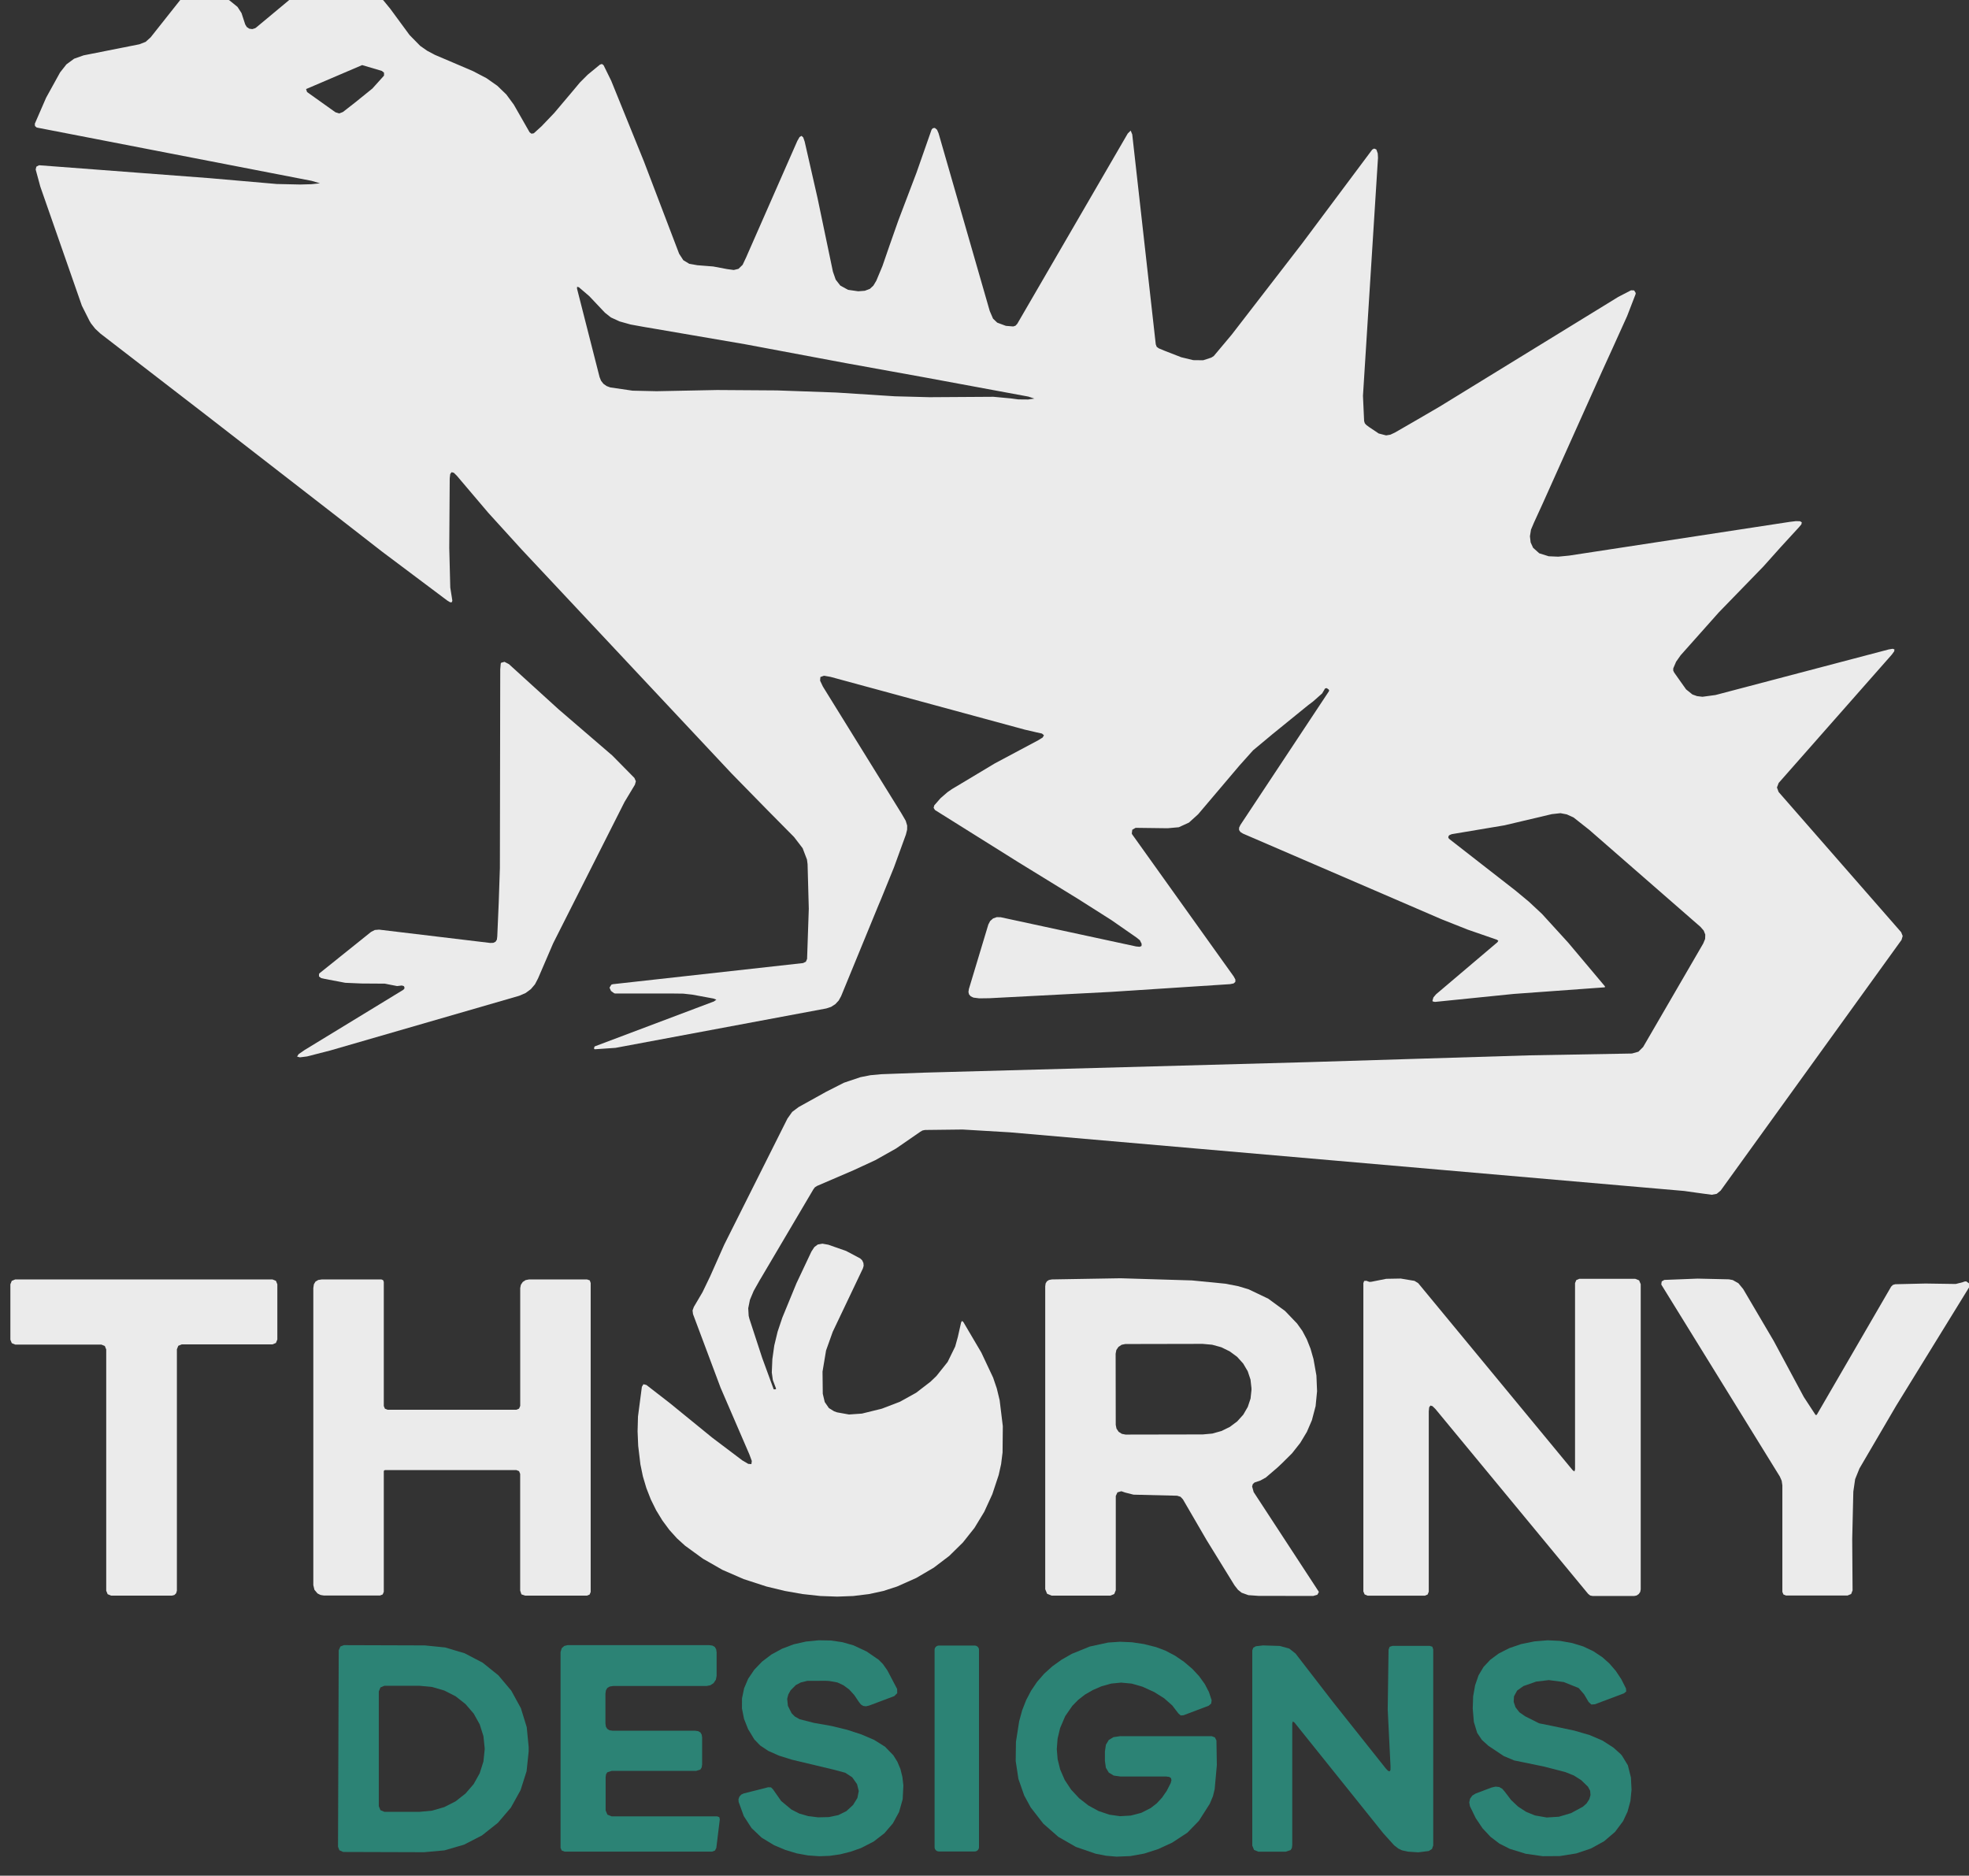 <svg width="190" height="181" viewBox="0 0 190 181" fill="none" xmlns="http://www.w3.org/2000/svg">
<rect x="0" y="0" width="190" height="181" fill="#333333" stroke="none"/>
<g clip-path="url(#clip0_4084_468)">
<path d="M30.041 17.776L30.878 17.688L30.07 17.451L3.569 12.312L3.544 12.307L3.374 12.161L3.359 11.939L4.45 9.429L5.795 6.993L6.408 6.213L7.149 5.666L8.069 5.341L13.446 4.275L14.055 4.038L14.537 3.602L17.869 -0.603L18.302 -0.951L19.038 -1.286L19.281 -1.329L19.501 -1.281L21.015 -0.603L22.15 0.042L22.92 0.667L23.305 1.262L23.66 2.352L23.811 2.604L24.055 2.769L24.347 2.808L24.629 2.72L24.741 2.638L27.946 -0.031L28.813 -0.447L30.011 -0.612L33.172 -0.641L35.661 -0.54L36.202 -0.433L36.991 0.032L37.658 0.846L39.524 3.384L40.547 4.426L41.224 4.9L41.964 5.293L43.795 6.073L45.651 6.867L46.946 7.545L47.994 8.281L48.861 9.119L49.581 10.098L51.106 12.767L51.286 12.902L51.505 12.864L51.53 12.844L52.26 12.181L53.478 10.907L55.27 8.785L55.952 7.967L56.712 7.206L57.891 6.237L58.081 6.174L58.241 6.29L58.977 7.787L62.128 15.557L65.533 24.485L65.937 25.109L66.512 25.458L67.291 25.594L68.825 25.715L70.16 25.967L70.808 26.054L71.26 25.943L71.66 25.555L72.03 24.77L72.084 24.64L76.94 13.595L77.154 13.222L77.339 13.111L77.505 13.256L77.646 13.658L78.888 19.108L80.373 26.214L80.641 26.984L81.085 27.556L81.83 27.967L82.814 28.108L83.452 28.059L83.939 27.875L84.275 27.565L84.562 27.086L85.151 25.676L85.848 23.656L86.681 21.288L88.444 16.647L89.891 12.515L90.003 12.379L90.173 12.345L90.222 12.355L90.421 12.52L90.568 12.864L95.506 30.012L95.823 30.748L96.227 31.135L97.065 31.445L97.771 31.503L97.99 31.431L98.161 31.247L108.823 12.883L109.105 12.602L109.256 12.97L111.526 33.228L111.618 33.47L111.828 33.62L112.437 33.872L113.981 34.473L115.145 34.754L116.104 34.764L116.888 34.507L117.127 34.352L118.846 32.303L125.66 23.477L132.416 14.433L132.601 14.336L132.796 14.414L132.825 14.457L132.947 14.806L132.971 15.223L131.52 38.198L131.632 40.63L131.7 40.852L131.846 41.012L132.099 41.201L133.039 41.831L133.755 42.015L134.164 41.947L134.608 41.739L136.78 40.484L138.918 39.239L156.15 28.655L157.392 28.011L157.689 28.026L157.84 28.273L157.826 28.389L157.012 30.496L155.615 33.586L154.597 35.819L148.859 48.603L148.012 50.453L147.734 51.112L147.632 51.751L147.7 52.342L147.938 52.861L148.533 53.394L149.443 53.679L150.359 53.718L151.406 53.616L172.696 50.361L173.305 50.288L173.689 50.298L173.865 50.4L173.826 50.599L173.582 50.889L171.853 52.773L170.153 54.672L165.867 59.085L162.175 63.232L161.737 63.856L161.464 64.491L161.459 64.714L161.557 64.908L162.083 65.654L162.701 66.525L163.31 67.015L163.758 67.175L164.279 67.238L165.541 67.068L182.252 62.67L182.632 62.607L182.807 62.665L182.783 62.849L182.559 63.159L171.634 75.555L171.468 75.991L171.629 76.427L183.455 89.956L183.601 90.324L183.489 90.702L166.038 114.888L165.658 115.203L165.171 115.295L163.783 115.106L162.521 114.927L97.46 109.269L92.891 108.998L89.262 109.041L89.019 109.09L88.809 109.211L86.466 110.829L84.47 111.952L82.375 112.921L78.839 114.442L78.639 114.568L78.498 114.752L73.394 123.399L73.345 123.476L72.727 124.571L72.366 125.428L72.201 126.242L72.244 126.979L72.312 127.255L73.545 131.028L74.655 134.06L74.665 134.07H74.67H74.806L74.884 134.041L74.874 133.964L74.577 133.179L74.475 132.447L74.529 131.154L74.714 129.841L75.035 128.509L75.488 127.158L76.852 123.84L78.299 120.773L78.581 120.342L78.907 120.095L79.36 120.013L79.93 120.115L81.645 120.715L82.999 121.432L83.198 121.621L83.315 121.873L83.34 122.144L83.262 122.411L80.354 128.519L79.711 130.321L79.37 132.36L79.394 134.496L79.584 135.296L79.984 135.877L80.476 136.182L80.768 136.289L81.922 136.497L83.174 136.41L85.098 135.935L86.842 135.267L88.405 134.399L89.788 133.334L90.363 132.782L91.444 131.425L92.17 129.943L92.428 129.013L92.745 127.608L92.832 127.468L92.959 127.574L94.693 130.519L95.833 132.941L96.188 133.988L96.461 135.116L96.768 137.626L96.743 140.159L96.602 141.293L96.368 142.339L95.755 144.189L94.975 145.889L94.031 147.444L92.915 148.849L91.595 150.147L90.095 151.286L88.42 152.269L86.564 153.097L85.234 153.528L83.841 153.829L82.336 154.013L80.792 154.071L79.165 154.013L77.436 153.824L75.732 153.524L73.964 153.097L71.757 152.38L69.712 151.489L67.832 150.414L66.107 149.159L65.318 148.442L64.593 147.638L63.916 146.723L63.316 145.739L62.8 144.693L62.372 143.598L62.036 142.47L61.797 141.312L61.583 139.524L61.524 138.115L61.563 136.691L61.938 133.828L62.089 133.576L62.377 133.649L64.622 135.388L68.723 138.73L71.635 140.929L72.205 141.263L72.507 141.283L72.546 140.982L72.317 140.362L69.536 133.92L66.872 126.809L66.828 126.455L66.955 126.111L67.788 124.697L68.528 123.161L69.887 120.105L75.985 107.942L76.443 107.297L77.061 106.832L79.721 105.355L81.435 104.483L83.033 103.945L83.997 103.756L85.039 103.66L89.155 103.509L126.172 102.497L135.913 102.197L147.627 101.838L157.475 101.664L158.099 101.489L158.556 101.034L164.352 91.051L164.537 90.605L164.552 90.184L164.401 89.801L164.089 89.442L153.788 80.457L153.374 80.094L151.845 78.887L151.187 78.587L150.583 78.471L149.745 78.563L145.172 79.643L140.087 80.496L139.873 80.583L139.785 80.67L139.751 80.815L139.824 80.941L146.239 85.94L147.524 87.006L148.801 88.198L151.319 90.959L154.855 95.163L154.889 95.246L154.806 95.279L146.058 95.914L138.47 96.684L138.246 96.636L138.226 96.568L138.319 96.248L138.572 95.948L144.5 90.92L144.583 90.784L144.446 90.683L141.631 89.709L139.103 88.706L119.942 80.442L119.694 80.287L119.567 80.098V79.871L119.694 79.604L128.232 66.71L128.256 66.603L128.188 66.516L128.013 66.4L127.862 66.438L127.857 66.448L127.579 66.918L126.703 67.693L126.216 68.061L122.782 70.851L120.921 72.401L119.606 73.869L115.617 78.573L114.731 79.377L113.752 79.827L112.675 79.924L109.582 79.885L109.261 80.069L109.212 80.438L109.266 80.539L119.051 94.233L119.212 94.534L119.202 94.756L119.036 94.902L118.7 94.969L107.235 95.715L95.492 96.326L94.498 96.34L93.933 96.268L93.67 96.142L93.509 95.958L93.451 95.725L93.495 95.434L95.37 89.215L95.545 88.88L95.828 88.629L96.183 88.503L96.563 88.512L109.631 91.332L109.972 91.365L110.152 91.288L110.162 91.075L109.992 90.731L109.665 90.469L107.24 88.784L104.025 86.744L98.273 83.208L90.236 78.175L90.222 78.166L90.09 77.957L90.154 77.715L90.757 77.027L91.439 76.436L91.868 76.141L96.023 73.651L100.168 71.442L100.611 71.171L100.737 70.953L100.547 70.788L100.041 70.677L98.891 70.41L80.13 65.314L79.497 65.208L79.165 65.334L79.136 65.683L79.409 66.259L86.959 78.451L87.041 78.587L87.397 79.202L87.538 79.667L87.533 80.064L87.416 80.534L86.267 83.693L85.02 86.759L84.762 87.369L81.162 96.132L80.929 96.553L80.602 96.902L80.193 97.164L79.735 97.314L59.401 101.116L57.413 101.252L57.345 101.233L57.321 101.16L57.355 101.029L57.389 100.981L57.428 100.961L68.884 96.641L69.127 96.471L68.854 96.36L66.809 95.982L65.937 95.885L64.739 95.87H59.347L59.259 95.846L58.957 95.623L58.816 95.308L58.996 95.018L59.138 94.974L77.495 92.935L77.763 92.804L77.88 92.533L78.045 87.694L77.928 83.392L77.87 82.947L77.451 81.852L76.623 80.772L74.051 78.171L70.598 74.644L50.327 53.016L47.117 49.484L44.092 45.919L43.795 45.624L43.576 45.566L43.444 45.745L43.396 46.161L43.352 52.875L43.449 56.697L43.605 57.675L43.649 57.971L43.591 58.121L43.43 58.116L43.172 57.961L36.864 53.229L32.125 49.542L19.856 40.029L9.691 32.191L9.194 31.731L8.785 31.213L8.644 30.98L7.899 29.498L3.89 18.008L3.442 16.356L3.51 16.08L3.764 15.949H3.812L20.187 17.189L26.714 17.756L28.964 17.805L30.041 17.776ZM29.534 8.596L29.631 8.882L32.369 10.834L32.739 10.946L33.094 10.805L34.263 9.894L35.934 8.543L37.03 7.327L37.059 7.274L37.054 7.007L36.845 6.843L34.945 6.281L29.534 8.596ZM57.857 36.391L57.998 36.74L58.227 37.035L58.534 37.253L58.884 37.384L61.037 37.699L63.351 37.752L69.195 37.636L74.977 37.675L80.695 37.878L86.355 38.242L89.681 38.329L95.862 38.29L97.532 38.445L98.263 38.542L99.208 38.551L99.812 38.464L99.232 38.27L89.209 36.415L81.611 35.04L71.947 33.228L62.542 31.615L62.294 31.576L60.852 31.315L59.781 31.014L58.948 30.631L58.373 30.176L56.858 28.573L55.86 27.72L55.689 27.672L55.679 27.846L57.857 36.391Z" fill="white" fill-opacity="0.9"/>
<path d="M47.984 90.373L48.125 87.103L48.237 83.76L48.271 64.598L48.32 64.031L48.354 63.958L48.68 63.866L49.109 64.089L53.897 68.444L59.089 72.91L61.217 75.07L61.358 75.39L61.266 75.724L60.263 77.391L53.38 91.022L51.919 94.417L51.622 94.984L51.228 95.449L50.716 95.827L50.098 96.093L31.891 101.364L29.631 101.945L28.94 102.032L28.667 101.959L28.818 101.722L29.393 101.325L38.915 95.517L39.022 95.401L39.027 95.265L38.959 95.154L38.773 95.1L38.321 95.154L37.717 95.037L37.132 94.921L34.867 94.906L33.318 94.839L31.351 94.466L30.99 94.383L30.781 94.224L30.786 93.977L30.844 93.909L35.802 89.932L36.168 89.743L36.582 89.709L47.297 90.993L47.599 90.983L47.813 90.881L47.945 90.678L47.984 90.373Z" fill="white" fill-opacity="0.9"/>
<path d="M121.121 143.037L121.048 143.066L120.892 143.211L120.824 143.444L120.975 143.986L127.234 153.563L127.263 153.636L127.117 153.892L126.713 154.009L121.428 153.999L120.464 153.931L119.816 153.699L119.46 153.413L119.129 152.991L116.421 148.598L114.146 144.684L113.913 144.437L113.586 144.335L109.417 144.234H109.383L108.574 144.03L108.272 143.924L108.199 143.904L107.829 144.011L107.668 144.359V153.456L107.517 153.825L107.152 153.975H101.478L101.04 153.796L100.859 153.355V124.131L100.898 123.85L101.02 123.647L101.22 123.516L101.502 123.463L108.121 123.351L115.018 123.559L118.233 123.874L119.485 124.116L120.498 124.422L122.383 125.323L124.004 126.509L125.164 127.72L125.67 128.428L126.099 129.237L126.459 130.142L126.747 131.15L127.029 132.739L127.092 134.25L126.951 135.689L126.591 137.055L126.109 138.174L125.471 139.235L124.677 140.242L123.722 141.191L123.274 141.613L122.149 142.577L121.618 142.872L121.121 143.037ZM107.654 130.632L107.664 137.5L107.737 137.859L107.941 138.164L108.248 138.363L108.608 138.435L116.065 138.421L116.981 138.338L117.863 138.091L118.676 137.694L119.387 137.161L119.972 136.512L120.405 135.766L120.673 134.962L120.761 134.129V133.964L120.668 133.126L120.4 132.322L119.962 131.581L119.377 130.932L118.661 130.404L117.848 130.007L116.966 129.765L116.046 129.682L108.589 129.697L108.233 129.769L107.927 129.973L107.722 130.273L107.654 130.632Z" fill="white" fill-opacity="0.9"/>
<path d="M151.756 141.874L151.926 141.995L151.985 141.791V123.815L152.107 123.525L152.399 123.404H157.796L158.166 123.554L158.322 123.922V153.373L158.273 153.62L158.132 153.824L157.927 153.964L157.679 154.013H153.685L153.446 153.964L153.246 153.804L138.513 135.969L138.23 135.693L138.031 135.635L137.909 135.804L137.87 136.197V153.596L137.763 153.867L137.505 153.979H131.967L131.679 153.858L131.558 153.572V123.82L131.636 123.607L131.869 123.597L131.996 123.651L132.166 123.704L132.352 123.685L133.764 123.404L135.162 123.379L136.492 123.602L136.852 123.825L151.756 141.874Z" fill="white" fill-opacity="0.9"/>
<path d="M175.19 136.536L175.199 136.546L175.307 136.531L182.486 124.16L182.652 123.995L182.876 123.927L185.813 123.859L188.715 123.903L189.402 123.729L189.548 123.671L189.724 123.646L190.026 123.859L190.006 124.232L182.968 135.659L179.432 141.7L179.013 142.737L178.838 143.938L178.731 148.52L178.765 153.471L178.628 153.82L178.283 153.965H178.278H172.34L172.092 153.863L171.99 153.616V143.337L171.926 142.896L171.746 142.485L160.339 124.01L160.305 123.937L160.349 123.656L160.597 123.511L163.812 123.385L166.832 123.453L167.207 123.525L167.752 123.835L168.21 124.392L171.157 129.401L174.06 134.807L175.19 136.536Z" fill="white" fill-opacity="0.9"/>
<path d="M16.597 153.975H10.723L10.387 153.839L10.25 153.505V130.22L10.114 129.886L9.778 129.75H1.473L1.137 129.614L1.001 129.28V123.932L1.137 123.598L1.473 123.462H26.289L26.625 123.598L26.762 123.932V129.261L26.625 129.595L26.289 129.731H17.542L17.206 129.866L17.069 130.2V153.505L16.996 153.752L16.826 153.917L16.597 153.975Z" fill="white" fill-opacity="0.9"/>
<path d="M37.156 141.86L37.068 141.894L37.034 141.981V153.611L36.927 153.863L36.673 153.965H31.243L30.926 153.912L30.639 153.766L30.341 153.413L30.234 152.962V124.296L30.288 123.932L30.444 123.671L30.707 123.516L31.072 123.462H36.795L36.966 123.53L37.034 123.7V135.679L37.141 135.936L37.399 136.042H49.824L50.087 135.931L50.199 135.669V124.296L50.262 123.981L50.443 123.709L50.715 123.53L51.032 123.467H56.653L56.911 123.554L56.998 123.811V153.626L56.896 153.873L56.648 153.975H50.676L50.316 153.854L50.194 153.49V142.228L50.087 141.966L49.824 141.86H37.156Z" fill="white" fill-opacity="0.9"/>
<path d="M153.233 172.416L152.59 171.791L151.874 171.336L151.056 171.006L148.937 170.459L146.122 169.883L145.104 169.456L143.623 168.468L142.99 167.892L142.542 167.223L142.221 166.162L142.113 164.874L142.152 163.697L142.342 162.626L142.674 161.667L143.156 160.858L143.804 160.166L144.617 159.565L145.635 159.047L146.779 158.654L148.06 158.393L149.346 158.286L150.54 158.344L151.709 158.553L152.78 158.882L153.754 159.342L154.626 159.923L155.308 160.534L155.917 161.241L156.448 162.04L156.901 162.936L156.925 163.227L156.706 163.406L153.9 164.462L153.55 164.482L153.291 164.235L152.858 163.498L152.332 162.893L150.895 162.316L149.458 162.127L148.231 162.273L147.004 162.704L146.395 163.14L146.093 163.697L146.064 164.225L146.239 164.748L146.609 165.228L147.169 165.62L148.518 166.298L149.658 166.526L151.928 167.005L153.394 167.432L154.636 167.964L155.683 168.638L156.36 169.243L156.506 169.403L157.081 170.348L157.378 171.53L157.436 172.712L157.329 173.792L157.052 174.819L156.623 175.734L155.844 176.776L154.787 177.681L153.516 178.379L152.103 178.854L150.501 179.11L148.859 179.12L147.232 178.888L145.679 178.408L144.685 177.904L143.823 177.246L143.058 176.427L142.401 175.448L141.846 174.305L141.841 174.296L141.777 173.932L141.855 173.574L142.07 173.273L142.381 173.08L143.93 172.494L144.32 172.406L144.666 172.445L144.968 172.62L145.226 172.925L145.82 173.705L146.492 174.339L147.271 174.843L148.109 175.187L149.249 175.385L150.423 175.313L151.601 174.964L152.746 174.344L153.102 174.024L153.36 173.622L153.477 173.22L153.442 172.804L153.233 172.416Z" fill="#2C8C7D" fill-opacity="0.9"/>
<path d="M76.389 165.329L76.701 165.644L77.168 165.906L78.552 166.259L80.212 166.55L81.732 166.918L83.115 167.369L84.352 167.897L85.4 168.555L86.208 169.389L86.593 170.009L86.885 170.701L87.075 171.462L87.172 172.295L87.104 173.627L86.758 174.853L86.159 175.952L85.336 176.911L84.299 177.711L83.081 178.335L82.073 178.689L81.07 178.941L80.066 179.086L79.063 179.125L77.972 179.047L76.881 178.849L75.79 178.519L74.704 178.064L73.496 177.333L72.522 176.408L71.772 175.25L71.275 173.879L71.26 173.617L71.353 173.37L71.528 173.177L71.767 173.065L74.124 172.469L74.402 172.479L74.592 172.673L75.381 173.797L76.365 174.615L77.134 175.008L77.996 175.255L78.941 175.371L79.974 175.347L80.889 175.158L81.669 174.775L82.317 174.179L82.735 173.501L82.867 172.833L82.701 172.169L82.239 171.51L81.562 171.069L80.485 170.779L76.404 169.805L75.157 169.413L74.134 168.957L73.35 168.434L72.79 167.853L72.186 166.855L71.796 165.872L71.596 164.864L71.601 163.886L71.806 162.912L72.195 161.997L72.79 161.12L73.545 160.335L74.441 159.657L75.464 159.1L76.579 158.678L77.777 158.407L79 158.286L80.174 158.306L81.294 158.47L82.36 158.775L83.617 159.362L84.791 160.166L85.2 160.582L85.629 161.193L86.569 162.985L86.578 163.387L86.296 163.673L86.281 163.677L83.861 164.588L83.563 164.656L83.3 164.622L83.072 164.482L82.882 164.239L82.428 163.566L81.937 163.028L81.391 162.626L80.807 162.355L80.027 162.215L79.701 162.195L77.904 162.2L77.271 162.355L76.793 162.607L76.292 163.111L76.067 163.518L75.96 163.934L76.029 164.617L76.389 165.329Z" fill="#2C8C7D" fill-opacity="0.9"/>
<path d="M112.549 171.433H108.131L107.469 171.341L106.997 171.055L106.714 170.59L106.621 169.936V169.011L106.714 168.367L106.992 167.906L107.454 167.63L108.102 167.538H116.923L117.235 167.659L117.381 167.96L117.42 170.328L117.21 172.658L117.045 173.332L116.738 174.063L115.691 175.705L114.58 176.848L113.119 177.808L111.765 178.432L110.411 178.868L109.071 179.111L107.732 179.164L106.729 179.077L105.73 178.883L103.816 178.224L102.126 177.255L100.679 175.986L99.457 174.412L98.829 173.259L98.273 171.665L98.01 169.936L98.035 168.086L98.346 166.1L98.634 165.044L99.019 164.06L99.496 163.15L100.066 162.307L100.757 161.512L101.551 160.795L102.443 160.156L103.436 159.589L105.165 158.887L106.933 158.504L108.068 158.427L109.218 158.475L110.382 158.65L111.56 158.945L112.471 159.289L113.397 159.778L114.254 160.364L115.057 161.047L115.71 161.75L116.26 162.515L116.655 163.276L116.918 164.07L116.874 164.39L116.631 164.603L114.21 165.518L113.932 165.538L113.713 165.349L113.119 164.574L112.34 163.886L111.385 163.285L110.25 162.767L109.213 162.467L108.18 162.37L107.235 162.462L106.295 162.723L105.457 163.087L104.707 163.518L104.045 164.031L103.475 164.613L102.788 165.606L102.296 166.758L102.053 167.776L101.975 168.793L102.058 169.771L102.301 170.75L102.74 171.762L103.358 172.697L104.133 173.53L105.029 174.228L106.003 174.761L107.045 175.114L108.073 175.26L109.115 175.201L110.133 174.935L111.029 174.48L111.614 174.029L112.13 173.472L112.583 172.818L112.968 172.063L113.041 171.786L112.997 171.588L112.832 171.472L112.549 171.433Z" fill="#2C8C7D" fill-opacity="0.9"/>
<path d="M58.421 163.44V166.307L58.465 166.617L58.597 166.835L58.602 166.84L58.821 166.971L59.132 167.014H67.086L67.378 167.058L67.588 167.179L67.71 167.387L67.753 167.678V170.255L67.71 170.555L67.583 170.759L67.169 170.89H59.02L58.602 171.025L58.48 171.219L58.441 171.5V174.702L58.611 175.109L59.02 175.278H69.2L69.409 175.351L69.458 175.564L69.122 178.325L68.99 178.577L68.723 178.679H54.481L54.203 178.572L54.091 178.315V159.424L54.203 159.051L54.447 158.833L54.764 158.755H68.445L68.752 158.799L68.976 158.93L69.107 159.153L69.151 159.458V161.72L69.078 162.093L68.864 162.413L68.547 162.626L68.172 162.698H59.166L58.84 162.747L58.606 162.882L58.47 163.115L58.421 163.44Z" fill="#2C8C7D" fill-opacity="0.9"/>
<path d="M32.685 159.249L32.851 158.881L33.187 158.755L40.99 158.78L42.953 158.978L44.837 159.54L46.572 160.446L48.091 161.667L49.338 163.149L50.263 164.839L50.828 166.67L51.014 168.579V169.015L50.814 170.919L50.234 172.745L49.299 174.431L48.042 175.903L46.513 177.114L44.774 178.01L42.884 178.558L40.922 178.737L33.119 178.713L32.749 178.548L32.617 178.209L32.685 159.249ZM36.553 163.217V174.3L36.713 174.682L37.098 174.842H40.459L41.691 174.726L42.875 174.382L43.966 173.825L44.92 173.074L45.709 172.159L46.289 171.117L46.649 169.984L46.771 168.807V168.71L46.649 167.533L46.289 166.399L45.709 165.358L44.92 164.442L43.966 163.691L42.875 163.134L41.691 162.79L40.459 162.674H37.098L36.713 162.834L36.553 163.217Z" fill="#2C8C7D" fill-opacity="0.9"/>
<path d="M94.05 158.794H90.602C90.371 158.794 90.183 158.981 90.183 159.211V178.248C90.183 178.478 90.371 178.664 90.602 178.664H94.05C94.282 178.664 94.469 178.478 94.469 178.248V159.211C94.469 158.981 94.282 158.794 94.05 158.794Z" fill="#2C8C7D" fill-opacity="0.9"/>
<path d="M134.18 170.459L133.908 164.961L133.99 159.192L134.093 158.915L134.375 158.823H137.96L138.213 158.906L138.301 159.162V178.083L138.179 178.427L137.867 178.621L136.859 178.747L135.88 178.684L135.281 178.553L134.931 178.383L134.517 178.059L133.494 176.925L124.917 166.23L124.751 166.114L124.697 166.307V178.064L124.658 178.335L124.542 178.529L124.079 178.684H121.424L121.01 178.514L120.84 178.102V159.264L120.937 158.998L121.186 158.862L121.877 158.78L123.499 158.833L124.41 159.085L125.014 159.565L128.604 164.215L133.713 170.643L133.942 170.885L134.098 170.933L134.176 170.793L134.18 170.459Z" fill="#2C8C7D" fill-opacity="0.9"/>
</g>
<defs>
<clipPath id="clip0_4084_468">
<rect width="190" height="180.104" fill="white"/>
</clipPath>
</defs>
</svg>
